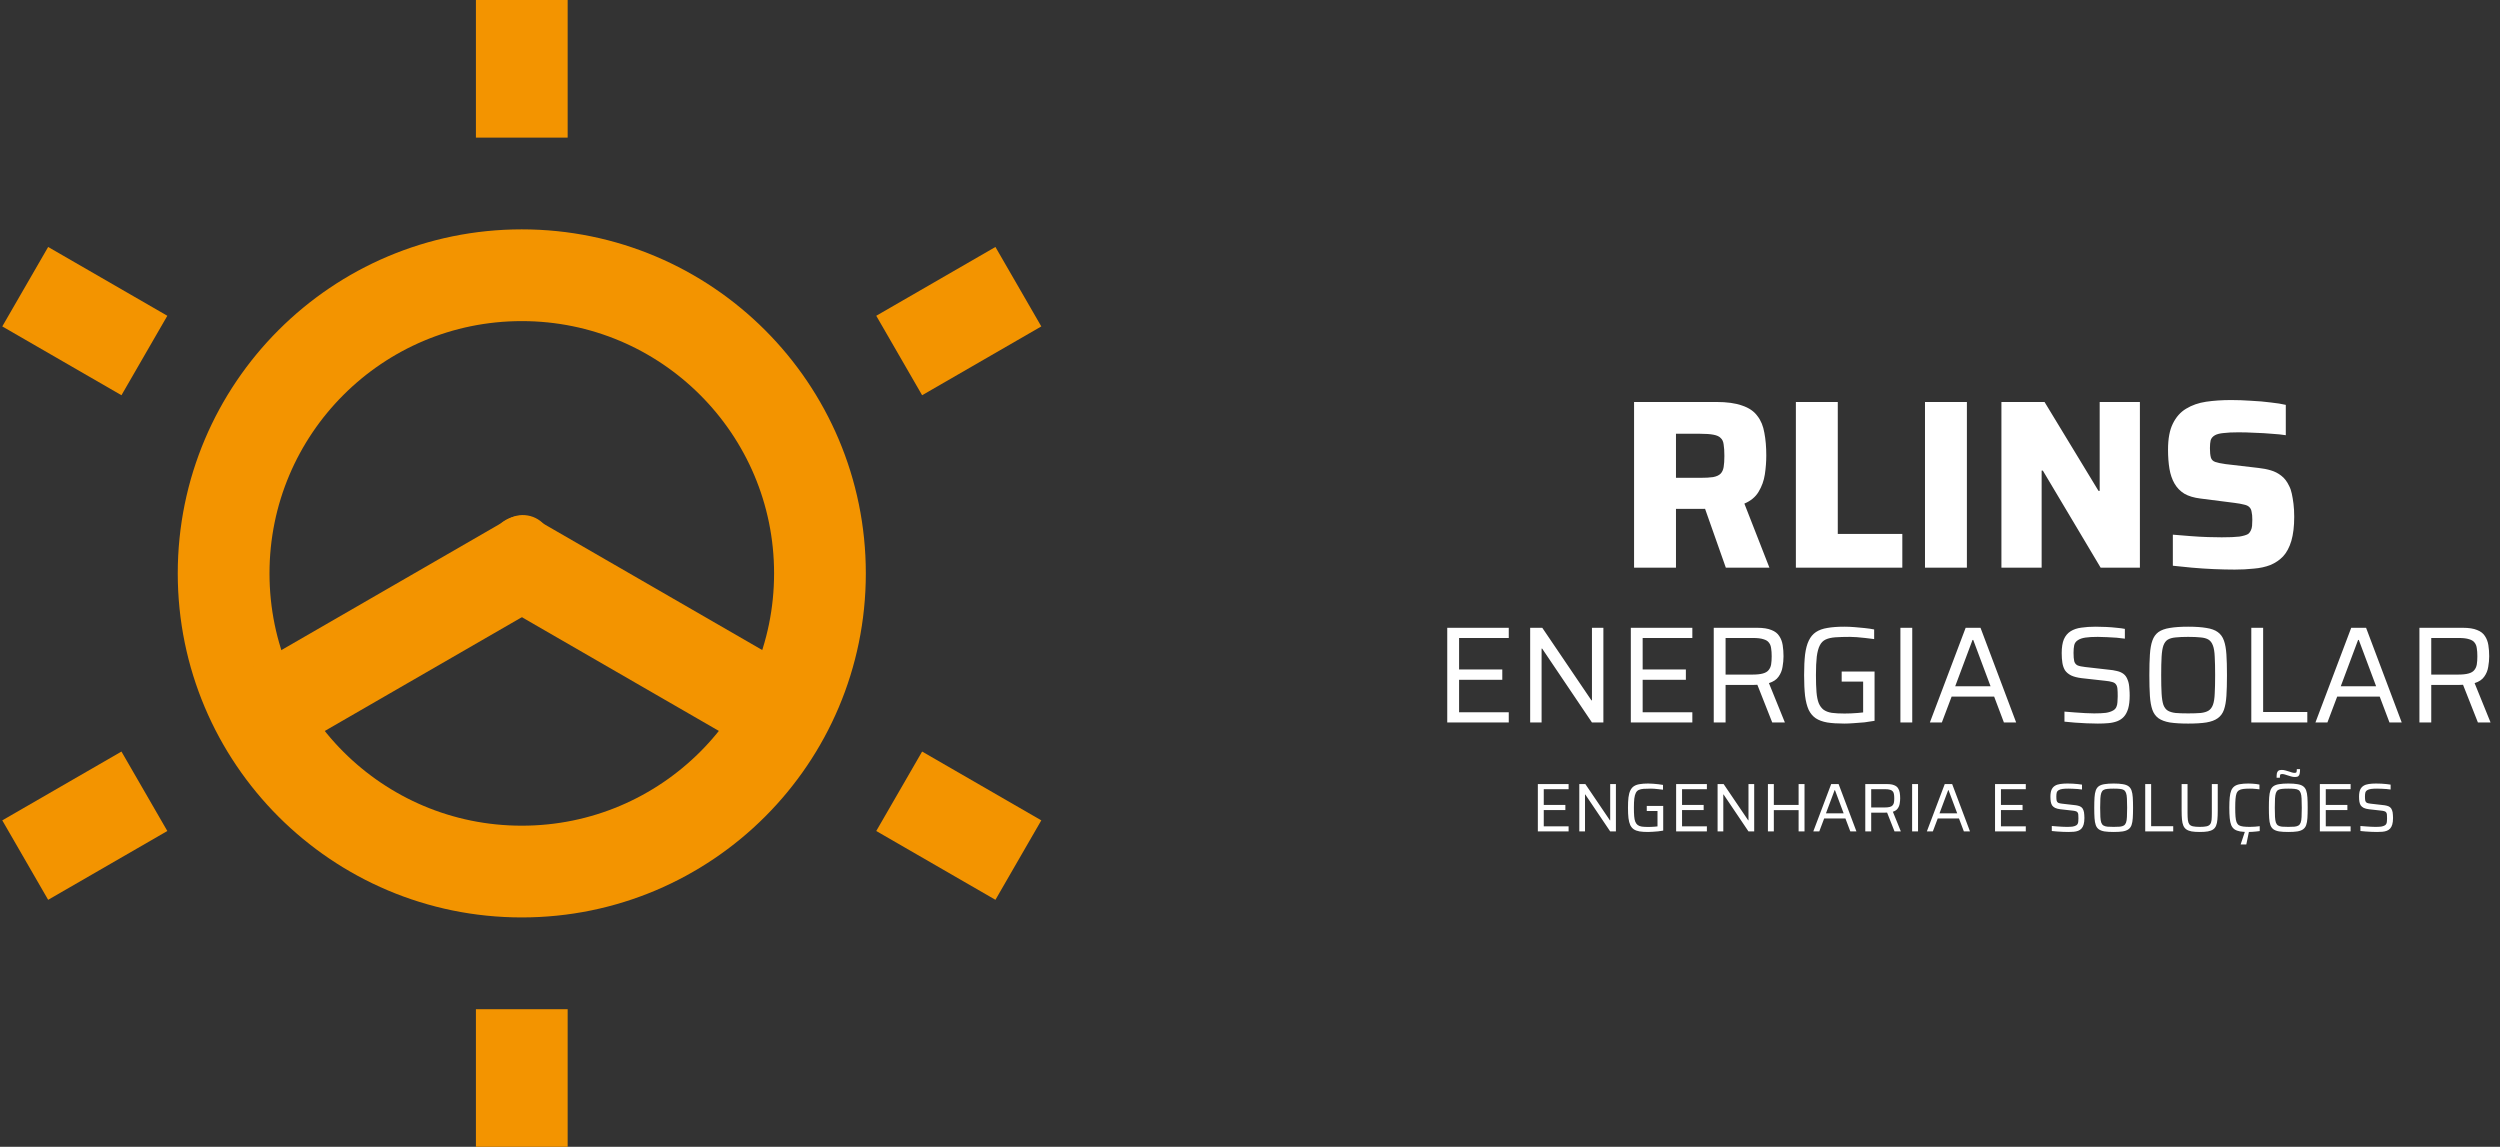 <svg width="436" height="200" viewBox="0 0 436 200" fill="none" xmlns="http://www.w3.org/2000/svg">
<rect x="0" y="0" width="436" height="200" fill="#333333" stroke="none"/>
<circle cx="91" cy="100" r="52" stroke="#F39400" stroke-width="16"/>
<rect x="83" width="16" height="24" fill="#F39400"/>
<rect x="83" y="176" width="16" height="24" fill="#F39400"/>
<rect x="8.397" y="156.928" width="16" height="24" transform="rotate(-120 8.397 156.928)" fill="#F39400"/>
<rect x="160.818" y="68.928" width="16" height="24" transform="rotate(-120 160.818 68.928)" fill="#F39400"/>
<rect x="0.397" y="56.928" width="16" height="24" transform="rotate(-60 0.397 56.928)" fill="#F39400"/>
<rect x="152.818" y="144.928" width="16" height="24" transform="rotate(-60 152.818 144.928)" fill="#F39400"/>
<rect x="81" y="101.856" width="16" height="67" rx="5" transform="rotate(-60 81 101.856)" fill="#F39400"/>
<rect x="93.024" y="88" width="16" height="67" rx="5" transform="rotate(60 93.024 88)" fill="#F39400"/>
<path d="M284.982 99V70.104H299.304C301.18 70.104 302.692 70.314 303.84 70.734C305.016 71.126 305.898 71.728 306.486 72.54C307.102 73.324 307.508 74.304 307.704 75.48C307.928 76.628 308.04 77.944 308.04 79.428C308.04 80.52 307.956 81.626 307.788 82.746C307.62 83.838 307.256 84.846 306.696 85.77C306.164 86.666 305.338 87.352 304.218 87.828L308.586 99H300.984L296.91 87.45L298.758 88.458C298.506 88.598 298.24 88.682 297.96 88.71C297.708 88.738 297.386 88.752 296.994 88.752H292.29V99H284.982ZM292.29 83.334H296.49C297.442 83.334 298.198 83.292 298.758 83.208C299.346 83.096 299.78 82.9 300.06 82.62C300.34 82.34 300.522 81.948 300.606 81.444C300.69 80.94 300.732 80.296 300.732 79.512C300.732 78.7 300.69 78.042 300.606 77.538C300.55 77.034 300.382 76.656 300.102 76.404C299.85 76.124 299.43 75.928 298.842 75.816C298.282 75.704 297.498 75.648 296.49 75.648H292.29V83.334ZM313.201 99V70.104H320.509V93.12H331.765V99H313.201ZM335.718 99V70.104H343.026V99H335.718ZM349.048 99V70.104H356.566L365.974 85.602H366.184V70.104H373.198V99H366.352L356.272 82.074H356.062V99H349.048ZM389.738 99.336C388.618 99.336 387.4 99.308 386.084 99.252C384.796 99.196 383.522 99.112 382.262 99C381.03 98.888 379.924 98.776 378.944 98.664V93.246C379.98 93.33 381.016 93.414 382.052 93.498C383.116 93.582 384.124 93.638 385.076 93.666C386.028 93.694 386.826 93.708 387.47 93.708C388.814 93.708 389.836 93.666 390.536 93.582C391.236 93.47 391.754 93.316 392.09 93.12C392.314 92.924 392.468 92.714 392.552 92.49C392.664 92.266 392.734 92 392.762 91.692C392.79 91.384 392.804 91.034 392.804 90.642C392.804 90.054 392.762 89.592 392.678 89.256C392.622 88.892 392.482 88.612 392.258 88.416C392.062 88.22 391.754 88.08 391.334 87.996C390.914 87.884 390.368 87.786 389.696 87.702L383.774 86.946C382.626 86.806 381.688 86.526 380.96 86.106C380.232 85.658 379.658 85.07 379.238 84.342C378.818 83.614 378.524 82.76 378.356 81.78C378.188 80.772 378.104 79.652 378.104 78.42C378.104 76.516 378.384 75.004 378.944 73.884C379.504 72.736 380.274 71.868 381.254 71.28C382.262 70.664 383.424 70.258 384.74 70.062C386.084 69.866 387.54 69.768 389.108 69.768C390.228 69.768 391.39 69.81 392.594 69.894C393.798 69.95 394.932 70.048 395.996 70.188C397.06 70.3 397.942 70.44 398.642 70.608V75.9C397.942 75.788 397.116 75.704 396.164 75.648C395.24 75.564 394.274 75.508 393.266 75.48C392.258 75.424 391.306 75.396 390.41 75.396C389.318 75.396 388.45 75.438 387.806 75.522C387.162 75.578 386.658 75.704 386.294 75.9C385.902 76.124 385.65 76.418 385.538 76.782C385.454 77.146 385.412 77.608 385.412 78.168C385.412 78.868 385.468 79.414 385.58 79.806C385.692 80.17 385.944 80.422 386.336 80.562C386.728 80.702 387.33 80.828 388.142 80.94L393.896 81.612C394.68 81.696 395.394 81.836 396.038 82.032C396.71 82.228 397.312 82.536 397.844 82.956C398.404 83.376 398.866 83.978 399.23 84.762C399.426 85.126 399.58 85.574 399.692 86.106C399.804 86.61 399.902 87.198 399.986 87.87C400.07 88.542 400.112 89.298 400.112 90.138C400.112 91.79 399.944 93.19 399.608 94.338C399.272 95.458 398.796 96.354 398.18 97.026C397.564 97.67 396.822 98.174 395.954 98.538C395.086 98.874 394.12 99.084 393.056 99.168C392.02 99.28 390.914 99.336 389.738 99.336Z" fill="white"/>
<path d="M252.4 126V109.488H263.128V111.264H254.464V116.76H262V118.56H254.464V124.224H263.128V126H252.4ZM266.861 126V109.488H268.973L277.541 122.136H277.637V109.488H279.629V126H277.637L268.949 113.112H268.853V126H266.861ZM284.416 126V109.488H295.144V111.264H286.48V116.76H294.016V118.56H286.48V124.224H295.144V126H284.416ZM298.877 126V109.488H306.461C307.501 109.488 308.325 109.616 308.933 109.872C309.557 110.112 310.013 110.464 310.301 110.928C310.605 111.376 310.805 111.904 310.901 112.512C310.997 113.12 311.045 113.768 311.045 114.456C311.045 115.048 310.989 115.664 310.877 116.304C310.781 116.928 310.549 117.496 310.181 118.008C309.829 118.52 309.269 118.896 308.501 119.136L311.285 126H309.077L306.341 119.064L306.917 119.352C306.805 119.384 306.669 119.408 306.509 119.424C306.349 119.44 306.133 119.448 305.861 119.448H300.941V126H298.877ZM300.941 117.648H305.573C306.373 117.648 306.997 117.584 307.445 117.456C307.909 117.328 308.245 117.128 308.453 116.856C308.677 116.584 308.821 116.256 308.885 115.872C308.949 115.472 308.981 115 308.981 114.456C308.981 113.912 308.949 113.448 308.885 113.064C308.837 112.664 308.709 112.336 308.501 112.08C308.309 111.808 307.989 111.608 307.541 111.48C307.109 111.336 306.509 111.264 305.741 111.264H300.941V117.648ZM321.645 126.192C320.477 126.192 319.485 126.128 318.669 126C317.853 125.856 317.181 125.608 316.653 125.256C316.141 124.904 315.733 124.416 315.429 123.792C315.141 123.152 314.933 122.344 314.805 121.368C314.693 120.376 314.637 119.168 314.637 117.744C314.637 116.32 314.693 115.12 314.805 114.144C314.933 113.152 315.149 112.344 315.453 111.72C315.757 111.08 316.173 110.584 316.701 110.232C317.229 109.88 317.893 109.64 318.693 109.512C319.509 109.368 320.493 109.296 321.645 109.296C322.189 109.296 322.773 109.32 323.397 109.368C324.021 109.416 324.629 109.472 325.221 109.536C325.829 109.6 326.373 109.68 326.853 109.776V111.456C326.341 111.376 325.821 111.312 325.293 111.264C324.765 111.2 324.269 111.152 323.805 111.12C323.357 111.088 322.973 111.072 322.653 111.072C321.661 111.072 320.813 111.096 320.109 111.144C319.421 111.192 318.853 111.32 318.405 111.528C317.957 111.736 317.613 112.08 317.373 112.56C317.133 113.024 316.957 113.672 316.845 114.504C316.749 115.336 316.701 116.416 316.701 117.744C316.701 118.912 316.733 119.896 316.797 120.696C316.861 121.48 316.989 122.12 317.181 122.616C317.389 123.112 317.669 123.496 318.021 123.768C318.389 124.04 318.869 124.224 319.461 124.32C320.069 124.4 320.813 124.44 321.693 124.44C322.029 124.44 322.397 124.432 322.797 124.416C323.197 124.4 323.589 124.376 323.973 124.344C324.357 124.312 324.677 124.28 324.932 124.248V118.872H321.189V117.12H326.924V125.712C326.397 125.808 325.813 125.896 325.173 125.976C324.549 126.04 323.925 126.088 323.301 126.12C322.693 126.168 322.141 126.192 321.645 126.192ZM331.431 126V109.488H333.495V126H331.431ZM336.57 126L342.81 109.488H345.402L351.618 126H349.482L347.778 121.488H340.362L338.658 126H336.57ZM340.986 119.688H347.154L344.13 111.6H344.01L340.986 119.688ZM365.849 126.192C365.257 126.192 364.609 126.176 363.905 126.144C363.201 126.112 362.513 126.072 361.841 126.024C361.185 125.976 360.585 125.92 360.041 125.856V124.104C360.617 124.152 361.217 124.2 361.841 124.248C362.481 124.296 363.097 124.336 363.689 124.368C364.297 124.4 364.809 124.416 365.225 124.416C366.073 124.416 366.753 124.384 367.265 124.32C367.777 124.24 368.209 124.096 368.561 123.888C368.801 123.744 368.977 123.552 369.089 123.312C369.201 123.072 369.265 122.792 369.281 122.472C369.313 122.152 369.329 121.808 369.329 121.44C369.329 120.896 369.313 120.456 369.281 120.12C369.249 119.784 369.161 119.528 369.017 119.352C368.889 119.16 368.673 119.024 368.369 118.944C368.065 118.848 367.657 118.776 367.145 118.728L363.041 118.272C362.273 118.176 361.657 118.016 361.193 117.792C360.729 117.552 360.377 117.256 360.137 116.904C359.913 116.536 359.761 116.104 359.681 115.608C359.601 115.096 359.561 114.528 359.561 113.904C359.561 112.896 359.689 112.088 359.945 111.48C360.217 110.872 360.609 110.408 361.121 110.088C361.633 109.768 362.249 109.56 362.969 109.464C363.705 109.352 364.545 109.296 365.489 109.296C366.097 109.296 366.721 109.312 367.361 109.344C368.001 109.376 368.601 109.424 369.161 109.488C369.737 109.536 370.209 109.6 370.577 109.68V111.384C370.161 111.32 369.681 111.264 369.137 111.216C368.593 111.168 368.033 111.136 367.457 111.12C366.897 111.088 366.361 111.072 365.849 111.072C364.969 111.072 364.257 111.112 363.713 111.192C363.169 111.272 362.737 111.416 362.417 111.624C362.065 111.832 361.841 112.128 361.745 112.512C361.665 112.88 361.625 113.328 361.625 113.856C361.625 114.48 361.665 114.968 361.745 115.32C361.841 115.656 362.033 115.896 362.321 116.04C362.625 116.168 363.073 116.264 363.665 116.328L367.673 116.784C368.249 116.832 368.753 116.912 369.185 117.024C369.633 117.12 370.017 117.288 370.337 117.528C370.657 117.768 370.897 118.112 371.057 118.56C371.153 118.784 371.225 119.032 371.273 119.304C371.321 119.576 371.353 119.88 371.369 120.216C371.401 120.536 371.417 120.896 371.417 121.296C371.417 122.208 371.329 122.968 371.153 123.576C370.977 124.168 370.729 124.64 370.409 124.992C370.089 125.344 369.697 125.608 369.233 125.784C368.769 125.96 368.249 126.072 367.673 126.12C367.113 126.168 366.505 126.192 365.849 126.192ZM381.615 126.192C380.335 126.192 379.271 126.128 378.423 126C377.591 125.856 376.927 125.608 376.431 125.256C375.951 124.904 375.599 124.416 375.375 123.792C375.151 123.152 375.007 122.344 374.943 121.368C374.879 120.376 374.847 119.168 374.847 117.744C374.847 116.32 374.879 115.12 374.943 114.144C375.007 113.152 375.151 112.344 375.375 111.72C375.599 111.08 375.951 110.584 376.431 110.232C376.927 109.88 377.591 109.64 378.423 109.512C379.271 109.368 380.335 109.296 381.615 109.296C382.895 109.296 383.951 109.368 384.783 109.512C385.631 109.64 386.295 109.88 386.775 110.232C387.271 110.584 387.631 111.08 387.855 111.72C388.079 112.344 388.223 113.152 388.287 114.144C388.351 115.12 388.383 116.32 388.383 117.744C388.383 119.168 388.351 120.376 388.287 121.368C388.223 122.344 388.079 123.152 387.855 123.792C387.631 124.416 387.271 124.904 386.775 125.256C386.295 125.608 385.631 125.856 384.783 126C383.951 126.128 382.895 126.192 381.615 126.192ZM381.615 124.416C382.495 124.416 383.223 124.392 383.799 124.344C384.375 124.28 384.831 124.144 385.167 123.936C385.503 123.728 385.759 123.392 385.935 122.928C386.111 122.448 386.215 121.792 386.247 120.96C386.295 120.128 386.319 119.056 386.319 117.744C386.319 116.432 386.295 115.36 386.247 114.528C386.215 113.696 386.111 113.048 385.935 112.584C385.759 112.104 385.503 111.76 385.167 111.552C384.831 111.344 384.375 111.216 383.799 111.168C383.223 111.104 382.495 111.072 381.615 111.072C380.735 111.072 380.007 111.104 379.431 111.168C378.871 111.216 378.415 111.344 378.063 111.552C377.727 111.76 377.471 112.104 377.295 112.584C377.135 113.048 377.031 113.696 376.983 114.528C376.935 115.36 376.911 116.432 376.911 117.744C376.911 119.056 376.935 120.128 376.983 120.96C377.031 121.792 377.135 122.448 377.295 122.928C377.471 123.392 377.727 123.728 378.063 123.936C378.415 124.144 378.871 124.28 379.431 124.344C380.007 124.392 380.735 124.416 381.615 124.416ZM392.627 126V109.488H394.691V124.176H402.395V126H392.627ZM403.813 126L410.053 109.488H412.645L418.861 126H416.725L415.021 121.488H407.605L405.901 126H403.813ZM408.229 119.688H414.397L411.373 111.6H411.253L408.229 119.688ZM421.947 126V109.488H429.531C430.571 109.488 431.395 109.616 432.003 109.872C432.627 110.112 433.083 110.464 433.371 110.928C433.675 111.376 433.875 111.904 433.971 112.512C434.067 113.12 434.115 113.768 434.115 114.456C434.115 115.048 434.059 115.664 433.947 116.304C433.851 116.928 433.619 117.496 433.251 118.008C432.899 118.52 432.339 118.896 431.571 119.136L434.355 126H432.147L429.411 119.064L429.987 119.352C429.875 119.384 429.739 119.408 429.579 119.424C429.419 119.44 429.203 119.448 428.931 119.448H424.011V126H421.947ZM424.011 117.648H428.643C429.443 117.648 430.067 117.584 430.515 117.456C430.979 117.328 431.315 117.128 431.523 116.856C431.747 116.584 431.891 116.256 431.955 115.872C432.019 115.472 432.051 115 432.051 114.456C432.051 113.912 432.019 113.448 431.955 113.064C431.907 112.664 431.779 112.336 431.571 112.08C431.379 111.808 431.059 111.608 430.611 111.48C430.179 111.336 429.579 111.264 428.811 111.264H424.011V117.648Z" fill="white"/>
<path d="M268.2 145V136.744H273.564V137.632H269.232V140.38H273V141.28H269.232V144.112H273.564V145H268.2ZM275.43 145V136.744H276.486L280.77 143.068H280.818V136.744H281.814V145H280.818L276.474 138.556H276.426V145H275.43ZM287.424 145.096C286.84 145.096 286.344 145.064 285.936 145C285.528 144.928 285.192 144.804 284.928 144.628C284.672 144.452 284.468 144.208 284.316 143.896C284.172 143.576 284.068 143.172 284.004 142.684C283.948 142.188 283.92 141.584 283.92 140.872C283.92 140.16 283.948 139.56 284.004 139.072C284.068 138.576 284.176 138.172 284.328 137.86C284.48 137.54 284.688 137.292 284.952 137.116C285.216 136.94 285.548 136.82 285.948 136.756C286.356 136.684 286.848 136.648 287.424 136.648C287.696 136.648 287.988 136.66 288.3 136.684C288.612 136.708 288.916 136.736 289.212 136.768C289.516 136.8 289.788 136.84 290.028 136.888V137.728C289.772 137.688 289.512 137.656 289.248 137.632C288.984 137.6 288.736 137.576 288.504 137.56C288.28 137.544 288.088 137.536 287.928 137.536C287.432 137.536 287.008 137.548 286.656 137.572C286.312 137.596 286.028 137.66 285.804 137.764C285.58 137.868 285.408 138.04 285.288 138.28C285.168 138.512 285.08 138.836 285.024 139.252C284.976 139.668 284.952 140.208 284.952 140.872C284.952 141.456 284.968 141.948 285 142.348C285.032 142.74 285.096 143.06 285.192 143.308C285.296 143.556 285.436 143.748 285.612 143.884C285.796 144.02 286.036 144.112 286.332 144.16C286.636 144.2 287.008 144.22 287.448 144.22C287.616 144.22 287.8 144.216 288 144.208C288.2 144.2 288.396 144.188 288.588 144.172C288.78 144.156 288.94 144.14 289.068 144.124V141.436H287.196V140.56H290.064V144.856C289.8 144.904 289.508 144.948 289.188 144.988C288.876 145.02 288.564 145.044 288.252 145.06C287.948 145.084 287.672 145.096 287.424 145.096ZM292.317 145V136.744H297.681V137.632H293.349V140.38H297.117V141.28H293.349V144.112H297.681V145H292.317ZM299.548 145V136.744H300.604L304.888 143.068H304.936V136.744H305.932V145H304.936L300.592 138.556H300.544V145H299.548ZM308.325 145V136.744H309.357V140.38H313.677V136.744H314.709V145H313.677V141.292H309.357V145H308.325ZM316.238 145L319.358 136.744H320.654L323.762 145H322.694L321.842 142.744H318.134L317.282 145H316.238ZM318.446 141.844H321.53L320.018 137.8H319.958L318.446 141.844ZM325.305 145V136.744H329.097C329.617 136.744 330.029 136.808 330.333 136.936C330.645 137.056 330.873 137.232 331.017 137.464C331.169 137.688 331.269 137.952 331.317 138.256C331.365 138.56 331.389 138.884 331.389 139.228C331.389 139.524 331.361 139.832 331.305 140.152C331.257 140.464 331.141 140.748 330.957 141.004C330.781 141.26 330.501 141.448 330.117 141.568L331.509 145H330.405L329.037 141.532L329.325 141.676C329.269 141.692 329.201 141.704 329.121 141.712C329.041 141.72 328.933 141.724 328.797 141.724H326.337V145H325.305ZM326.337 140.824H328.653C329.053 140.824 329.365 140.792 329.589 140.728C329.821 140.664 329.989 140.564 330.093 140.428C330.205 140.292 330.277 140.128 330.309 139.936C330.341 139.736 330.357 139.5 330.357 139.228C330.357 138.956 330.341 138.724 330.309 138.532C330.285 138.332 330.221 138.168 330.117 138.04C330.021 137.904 329.861 137.804 329.637 137.74C329.421 137.668 329.121 137.632 328.737 137.632H326.337V140.824ZM333.473 145V136.744H334.505V145H333.473ZM336.043 145L339.163 136.744H340.459L343.567 145H342.499L341.647 142.744H337.939L337.087 145H336.043ZM338.251 141.844H341.335L339.823 137.8H339.763L338.251 141.844ZM347.934 145V136.744H353.298V137.632H348.966V140.38H352.734V141.28H348.966V144.112H353.298V145H347.934ZM360.737 145.096C360.441 145.096 360.117 145.088 359.765 145.072C359.413 145.056 359.069 145.036 358.733 145.012C358.405 144.988 358.105 144.96 357.833 144.928V144.052C358.121 144.076 358.421 144.1 358.733 144.124C359.053 144.148 359.361 144.168 359.657 144.184C359.961 144.2 360.217 144.208 360.425 144.208C360.849 144.208 361.189 144.192 361.445 144.16C361.701 144.12 361.917 144.048 362.093 143.944C362.213 143.872 362.301 143.776 362.357 143.656C362.413 143.536 362.445 143.396 362.453 143.236C362.469 143.076 362.477 142.904 362.477 142.72C362.477 142.448 362.469 142.228 362.453 142.06C362.437 141.892 362.393 141.764 362.321 141.676C362.257 141.58 362.149 141.512 361.997 141.472C361.845 141.424 361.641 141.388 361.385 141.364L359.333 141.136C358.949 141.088 358.641 141.008 358.409 140.896C358.177 140.776 358.001 140.628 357.881 140.452C357.769 140.268 357.693 140.052 357.653 139.804C357.613 139.548 357.593 139.264 357.593 138.952C357.593 138.448 357.657 138.044 357.785 137.74C357.921 137.436 358.117 137.204 358.373 137.044C358.629 136.884 358.937 136.78 359.297 136.732C359.665 136.676 360.085 136.648 360.557 136.648C360.861 136.648 361.173 136.656 361.493 136.672C361.813 136.688 362.113 136.712 362.393 136.744C362.681 136.768 362.917 136.8 363.101 136.84V137.692C362.893 137.66 362.653 137.632 362.381 137.608C362.109 137.584 361.829 137.568 361.541 137.56C361.261 137.544 360.993 137.536 360.737 137.536C360.297 137.536 359.941 137.556 359.669 137.596C359.397 137.636 359.181 137.708 359.021 137.812C358.845 137.916 358.733 138.064 358.685 138.256C358.645 138.44 358.625 138.664 358.625 138.928C358.625 139.24 358.645 139.484 358.685 139.66C358.733 139.828 358.829 139.948 358.973 140.02C359.125 140.084 359.349 140.132 359.645 140.164L361.649 140.392C361.937 140.416 362.189 140.456 362.405 140.512C362.629 140.56 362.821 140.644 362.981 140.764C363.141 140.884 363.261 141.056 363.341 141.28C363.389 141.392 363.425 141.516 363.449 141.652C363.473 141.788 363.489 141.94 363.497 142.108C363.513 142.268 363.521 142.448 363.521 142.648C363.521 143.104 363.477 143.484 363.389 143.788C363.301 144.084 363.177 144.32 363.017 144.496C362.857 144.672 362.661 144.804 362.429 144.892C362.197 144.98 361.937 145.036 361.649 145.06C361.369 145.084 361.065 145.096 360.737 145.096ZM368.62 145.096C367.98 145.096 367.448 145.064 367.024 145C366.608 144.928 366.276 144.804 366.028 144.628C365.788 144.452 365.612 144.208 365.5 143.896C365.388 143.576 365.316 143.172 365.284 142.684C365.252 142.188 365.236 141.584 365.236 140.872C365.236 140.16 365.252 139.56 365.284 139.072C365.316 138.576 365.388 138.172 365.5 137.86C365.612 137.54 365.788 137.292 366.028 137.116C366.276 136.94 366.608 136.82 367.024 136.756C367.448 136.684 367.98 136.648 368.62 136.648C369.26 136.648 369.788 136.684 370.204 136.756C370.628 136.82 370.96 136.94 371.2 137.116C371.448 137.292 371.628 137.54 371.74 137.86C371.852 138.172 371.924 138.576 371.956 139.072C371.988 139.56 372.004 140.16 372.004 140.872C372.004 141.584 371.988 142.188 371.956 142.684C371.924 143.172 371.852 143.576 371.74 143.896C371.628 144.208 371.448 144.452 371.2 144.628C370.96 144.804 370.628 144.928 370.204 145C369.788 145.064 369.26 145.096 368.62 145.096ZM368.62 144.208C369.06 144.208 369.424 144.196 369.712 144.172C370 144.14 370.228 144.072 370.396 143.968C370.564 143.864 370.692 143.696 370.78 143.464C370.868 143.224 370.92 142.896 370.936 142.48C370.96 142.064 370.972 141.528 370.972 140.872C370.972 140.216 370.96 139.68 370.936 139.264C370.92 138.848 370.868 138.524 370.78 138.292C370.692 138.052 370.564 137.88 370.396 137.776C370.228 137.672 370 137.608 369.712 137.584C369.424 137.552 369.06 137.536 368.62 137.536C368.18 137.536 367.816 137.552 367.528 137.584C367.248 137.608 367.02 137.672 366.844 137.776C366.676 137.88 366.548 138.052 366.46 138.292C366.38 138.524 366.328 138.848 366.304 139.264C366.28 139.68 366.268 140.216 366.268 140.872C366.268 141.528 366.28 142.064 366.304 142.48C366.328 142.896 366.38 143.224 366.46 143.464C366.548 143.696 366.676 143.864 366.844 143.968C367.02 144.072 367.248 144.14 367.528 144.172C367.816 144.196 368.18 144.208 368.62 144.208ZM374.126 145V136.744H375.158V144.088H379.01V145H374.126ZM383.643 145.096C383.075 145.096 382.599 145.064 382.215 145C381.839 144.928 381.535 144.812 381.303 144.652C381.071 144.492 380.895 144.272 380.775 143.992C380.655 143.704 380.575 143.348 380.535 142.924C380.495 142.5 380.475 141.988 380.475 141.388V136.744H381.507V141.796C381.507 142.3 381.527 142.708 381.567 143.02C381.607 143.332 381.691 143.576 381.819 143.752C381.955 143.928 382.167 144.048 382.455 144.112C382.743 144.176 383.139 144.208 383.643 144.208C384.147 144.208 384.539 144.176 384.819 144.112C385.107 144.048 385.315 143.928 385.443 143.752C385.579 143.576 385.663 143.332 385.695 143.02C385.727 142.708 385.743 142.3 385.743 141.796V136.744H386.775V141.388C386.775 141.988 386.755 142.5 386.715 142.924C386.683 143.348 386.607 143.704 386.487 143.992C386.375 144.272 386.203 144.492 385.971 144.652C385.739 144.812 385.431 144.928 385.047 145C384.671 145.064 384.203 145.096 383.643 145.096ZM392.115 145.096C391.539 145.096 391.055 145.064 390.663 145C390.271 144.928 389.951 144.808 389.703 144.64C389.455 144.464 389.263 144.22 389.127 143.908C388.999 143.588 388.911 143.18 388.863 142.684C388.815 142.188 388.791 141.584 388.791 140.872C388.791 140.16 388.815 139.56 388.863 139.072C388.911 138.576 388.999 138.172 389.127 137.86C389.263 137.54 389.455 137.292 389.703 137.116C389.951 136.94 390.271 136.82 390.663 136.756C391.055 136.684 391.539 136.648 392.115 136.648C392.339 136.648 392.567 136.656 392.799 136.672C393.039 136.688 393.267 136.708 393.483 136.732C393.699 136.756 393.887 136.788 394.047 136.828V137.656C393.863 137.632 393.671 137.612 393.471 137.596C393.279 137.572 393.087 137.556 392.895 137.548C392.703 137.54 392.531 137.536 392.379 137.536C391.915 137.536 391.527 137.556 391.215 137.596C390.903 137.636 390.655 137.716 390.471 137.836C390.287 137.948 390.147 138.128 390.051 138.376C389.963 138.616 389.903 138.94 389.871 139.348C389.839 139.748 389.823 140.256 389.823 140.872C389.823 141.488 389.839 142 389.871 142.408C389.903 142.808 389.963 143.132 390.051 143.38C390.147 143.62 390.287 143.8 390.471 143.92C390.655 144.032 390.903 144.108 391.215 144.148C391.527 144.188 391.915 144.208 392.379 144.208C392.651 144.208 392.947 144.196 393.267 144.172C393.587 144.148 393.863 144.12 394.095 144.088V144.94C393.927 144.972 393.727 144.996 393.495 145.012C393.271 145.036 393.039 145.056 392.799 145.072C392.559 145.088 392.331 145.096 392.115 145.096ZM390.783 147.28V147.22L391.599 144.784H392.259V144.844L391.755 147.28H390.783ZM399.077 145.096C398.437 145.096 397.905 145.064 397.481 145C397.065 144.928 396.733 144.804 396.485 144.628C396.245 144.452 396.069 144.208 395.957 143.896C395.845 143.576 395.773 143.172 395.741 142.684C395.709 142.188 395.693 141.584 395.693 140.872C395.693 140.16 395.709 139.56 395.741 139.072C395.773 138.576 395.845 138.172 395.957 137.86C396.069 137.54 396.245 137.292 396.485 137.116C396.733 136.94 397.065 136.82 397.481 136.756C397.905 136.684 398.437 136.648 399.077 136.648C399.717 136.648 400.245 136.684 400.661 136.756C401.085 136.82 401.417 136.94 401.657 137.116C401.905 137.292 402.085 137.54 402.197 137.86C402.309 138.172 402.381 138.576 402.413 139.072C402.445 139.56 402.461 140.16 402.461 140.872C402.461 141.584 402.445 142.188 402.413 142.684C402.381 143.172 402.309 143.576 402.197 143.896C402.085 144.208 401.905 144.452 401.657 144.628C401.417 144.804 401.085 144.928 400.661 145C400.245 145.064 399.717 145.096 399.077 145.096ZM399.077 144.208C399.517 144.208 399.881 144.196 400.169 144.172C400.457 144.14 400.685 144.072 400.853 143.968C401.021 143.864 401.149 143.696 401.237 143.464C401.325 143.224 401.377 142.896 401.393 142.48C401.417 142.064 401.429 141.528 401.429 140.872C401.429 140.216 401.417 139.68 401.393 139.264C401.377 138.848 401.325 138.524 401.237 138.292C401.149 138.052 401.021 137.88 400.853 137.776C400.685 137.672 400.457 137.608 400.169 137.584C399.881 137.552 399.517 137.536 399.077 137.536C398.637 137.536 398.273 137.552 397.985 137.584C397.705 137.608 397.477 137.672 397.301 137.776C397.133 137.88 397.005 138.052 396.917 138.292C396.837 138.524 396.785 138.848 396.761 139.264C396.737 139.68 396.725 140.216 396.725 140.872C396.725 141.528 396.737 142.064 396.761 142.48C396.785 142.896 396.837 143.224 396.917 143.464C397.005 143.696 397.133 143.864 397.301 143.968C397.477 144.072 397.705 144.14 397.985 144.172C398.273 144.196 398.637 144.208 399.077 144.208ZM397.037 135.64C397.037 135.328 397.053 135.072 397.085 134.872C397.125 134.672 397.209 134.524 397.337 134.428C397.465 134.324 397.661 134.272 397.925 134.272C398.149 134.272 398.369 134.304 398.585 134.368C398.801 134.424 399.017 134.488 399.233 134.56C399.401 134.616 399.561 134.668 399.713 134.716C399.873 134.764 400.033 134.788 400.193 134.788C400.369 134.788 400.473 134.744 400.505 134.656C400.545 134.56 400.565 134.388 400.565 134.14H401.129C401.129 134.452 401.109 134.708 401.069 134.908C401.037 135.108 400.957 135.26 400.829 135.364C400.709 135.46 400.517 135.508 400.253 135.508C400.013 135.508 399.789 135.476 399.581 135.412C399.381 135.348 399.169 135.284 398.945 135.22C398.777 135.164 398.613 135.112 398.453 135.064C398.293 135.016 398.137 134.992 397.985 134.992C397.809 134.992 397.701 135.04 397.661 135.136C397.629 135.224 397.613 135.392 397.613 135.64H397.037ZM404.583 145V136.744H409.947V137.632H405.615V140.38H409.383V141.28H405.615V144.112H409.947V145H404.583ZM414.561 145.096C414.265 145.096 413.941 145.088 413.589 145.072C413.237 145.056 412.893 145.036 412.557 145.012C412.229 144.988 411.929 144.96 411.657 144.928V144.052C411.945 144.076 412.245 144.1 412.557 144.124C412.877 144.148 413.185 144.168 413.481 144.184C413.785 144.2 414.041 144.208 414.249 144.208C414.673 144.208 415.013 144.192 415.269 144.16C415.525 144.12 415.741 144.048 415.917 143.944C416.037 143.872 416.125 143.776 416.181 143.656C416.237 143.536 416.269 143.396 416.277 143.236C416.293 143.076 416.301 142.904 416.301 142.72C416.301 142.448 416.293 142.228 416.277 142.06C416.261 141.892 416.217 141.764 416.145 141.676C416.081 141.58 415.973 141.512 415.821 141.472C415.669 141.424 415.465 141.388 415.209 141.364L413.157 141.136C412.773 141.088 412.465 141.008 412.233 140.896C412.001 140.776 411.825 140.628 411.705 140.452C411.593 140.268 411.517 140.052 411.477 139.804C411.437 139.548 411.417 139.264 411.417 138.952C411.417 138.448 411.481 138.044 411.609 137.74C411.745 137.436 411.941 137.204 412.197 137.044C412.453 136.884 412.761 136.78 413.121 136.732C413.489 136.676 413.909 136.648 414.381 136.648C414.685 136.648 414.997 136.656 415.317 136.672C415.637 136.688 415.937 136.712 416.217 136.744C416.505 136.768 416.741 136.8 416.925 136.84V137.692C416.717 137.66 416.477 137.632 416.205 137.608C415.933 137.584 415.653 137.568 415.365 137.56C415.085 137.544 414.817 137.536 414.561 137.536C414.121 137.536 413.765 137.556 413.493 137.596C413.221 137.636 413.005 137.708 412.845 137.812C412.669 137.916 412.557 138.064 412.509 138.256C412.469 138.44 412.449 138.664 412.449 138.928C412.449 139.24 412.469 139.484 412.509 139.66C412.557 139.828 412.653 139.948 412.797 140.02C412.949 140.084 413.173 140.132 413.469 140.164L415.473 140.392C415.761 140.416 416.013 140.456 416.229 140.512C416.453 140.56 416.645 140.644 416.805 140.764C416.965 140.884 417.085 141.056 417.165 141.28C417.213 141.392 417.249 141.516 417.273 141.652C417.297 141.788 417.313 141.94 417.321 142.108C417.337 142.268 417.345 142.448 417.345 142.648C417.345 143.104 417.301 143.484 417.213 143.788C417.125 144.084 417.001 144.32 416.841 144.496C416.681 144.672 416.485 144.804 416.253 144.892C416.021 144.98 415.761 145.036 415.473 145.06C415.193 145.084 414.889 145.096 414.561 145.096Z" fill="white"/>
</svg>
